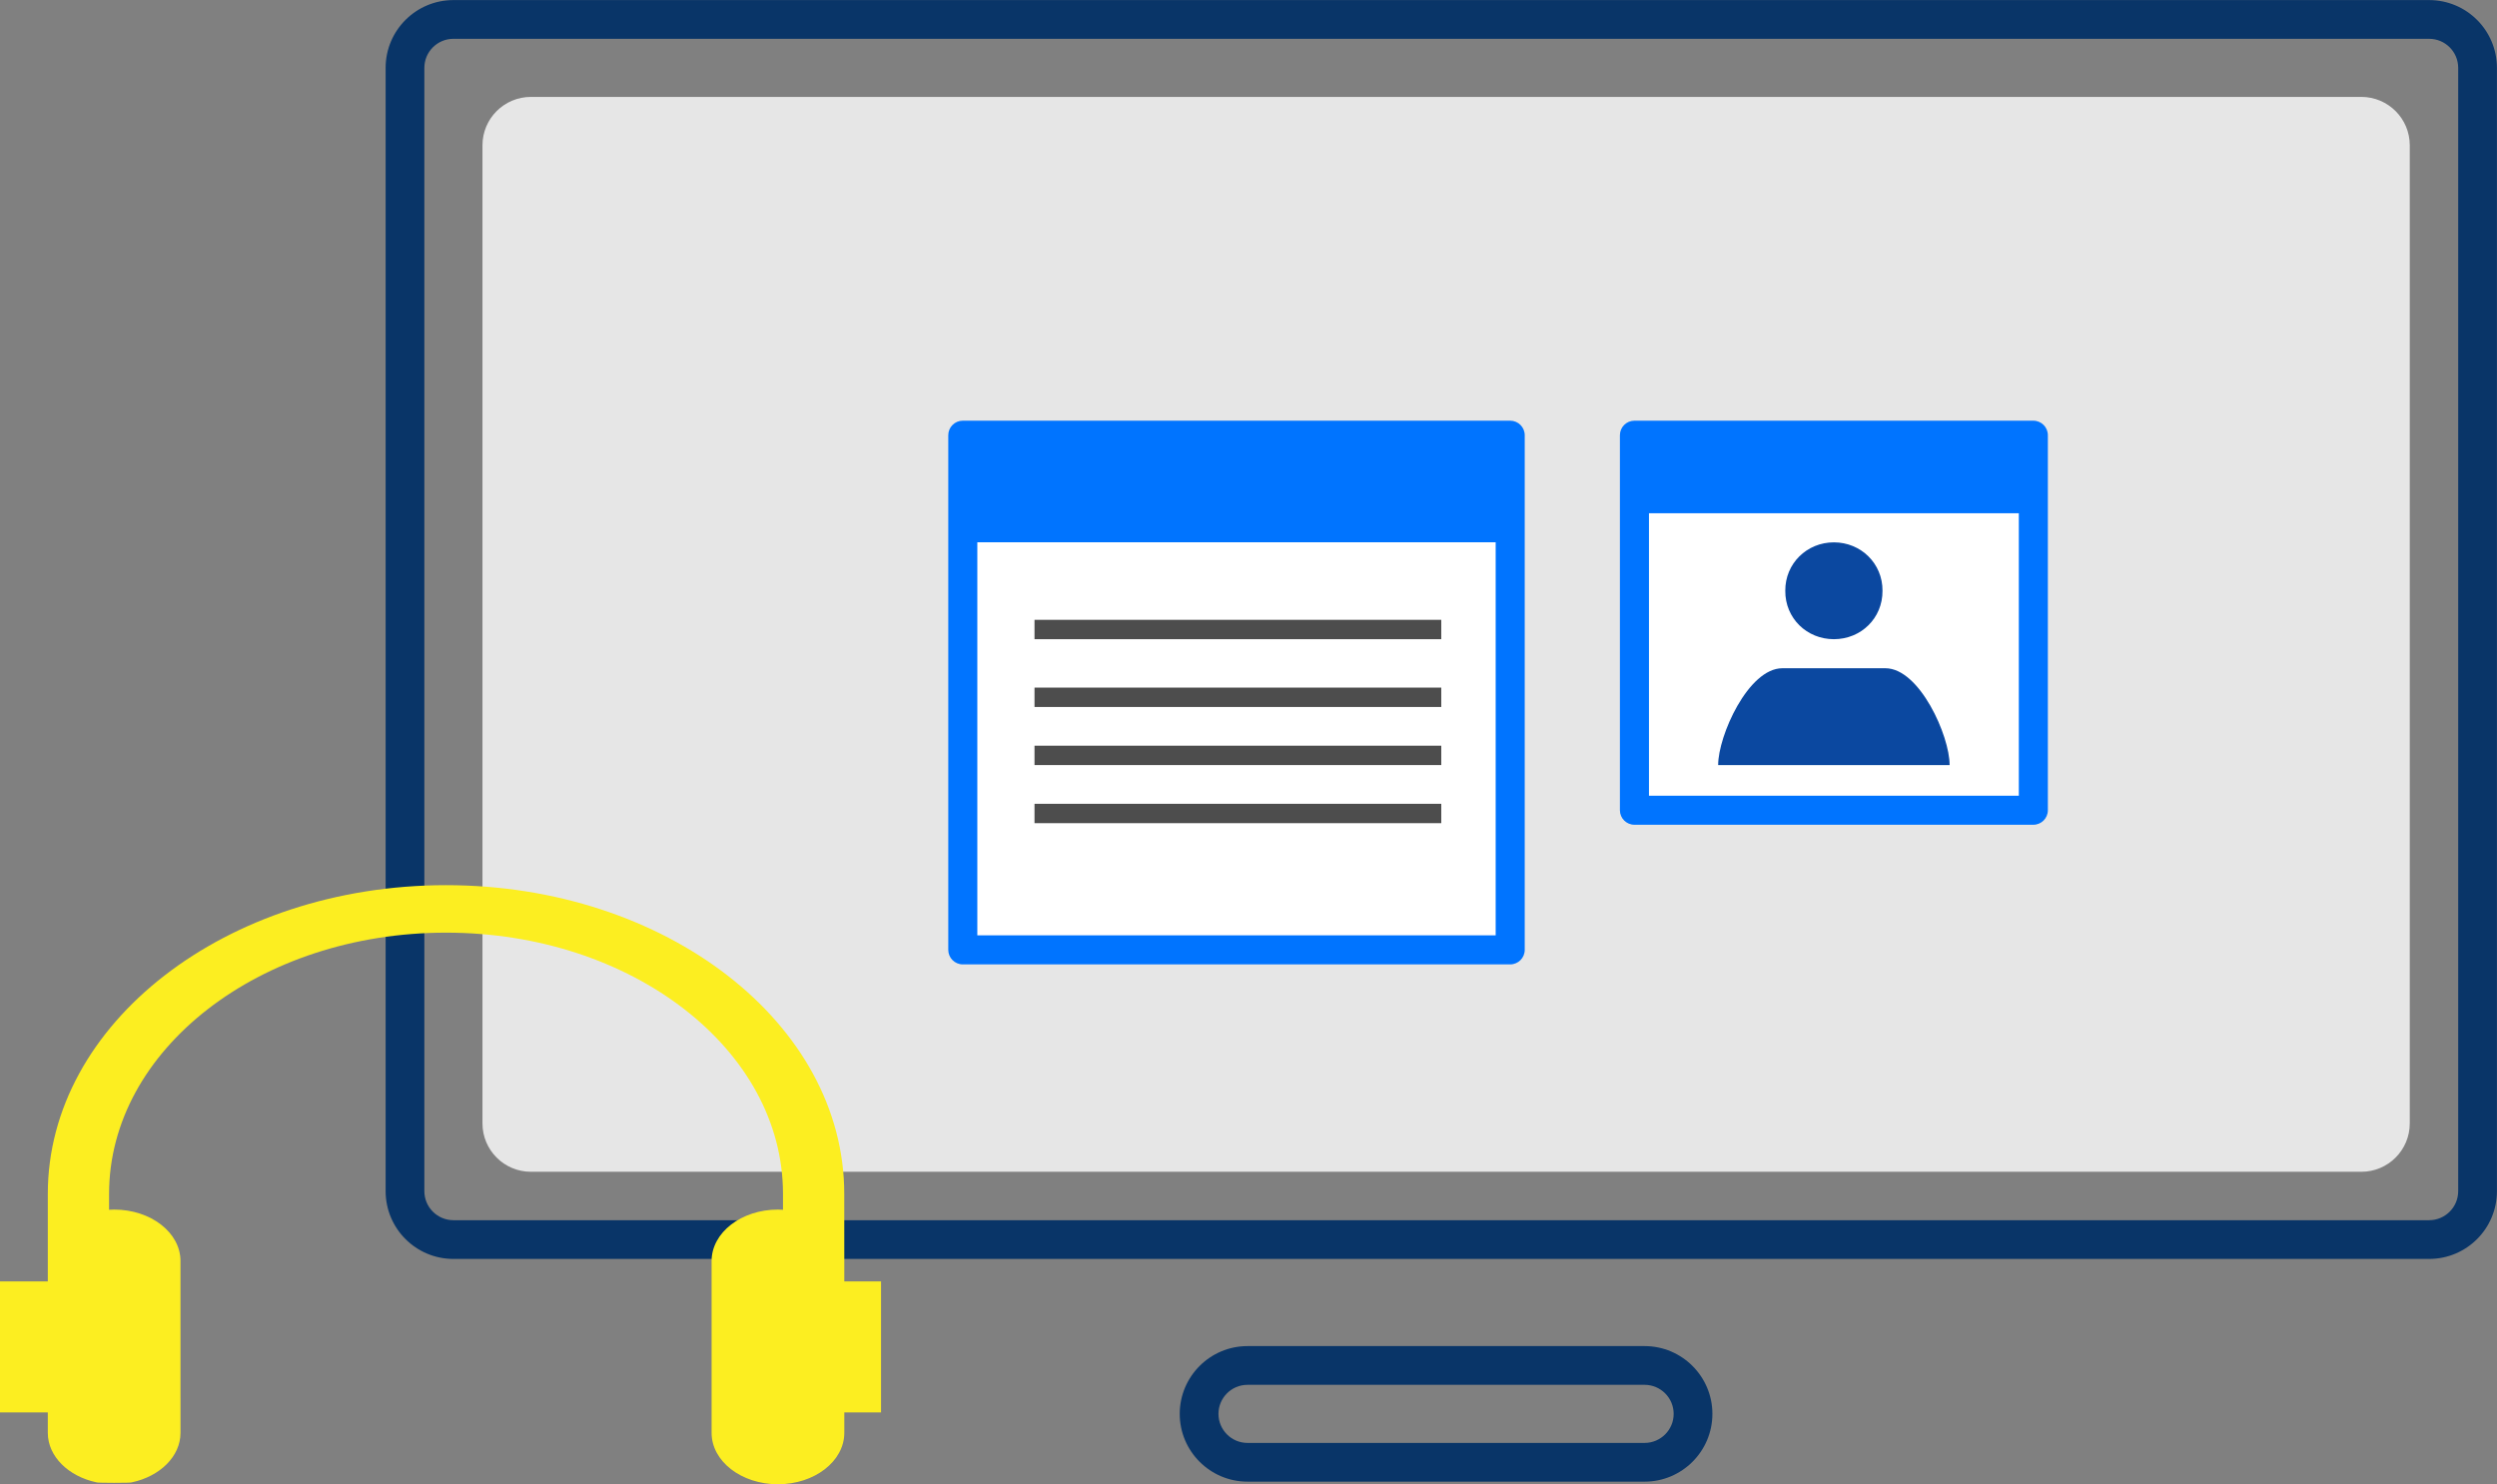 <?xml version="1.0" encoding="utf-8"?>
<!-- Generator: Adobe Illustrator 16.0.0, SVG Export Plug-In . SVG Version: 6.00 Build 0)  -->
<!DOCTYPE svg PUBLIC "-//W3C//DTD SVG 1.1//EN" "http://www.w3.org/Graphics/SVG/1.1/DTD/svg11.dtd">
<svg version="1.1" id="Layer_1" xmlns="http://www.w3.org/2000/svg" xmlns:xlink="http://www.w3.org/1999/xlink" x="0px" y="0px"
	 width="257.824px" height="153.278px" viewBox="0 0 257.824 153.278" enable-background="new 0 0 257.824 153.278"
	 xml:space="preserve">
<rect x="0" y="0" width="257.824" height="153.278" fill="#808080" stroke="none"/>
<path fill="#E6E6E6" d="M248.817,116.008c0,2.762-2.238,5-5,5h-189c-2.761,0-5-2.238-5-5v-101c0-2.761,2.239-5,5-5h189
	c2.762,0,5,2.239,5,5V116.008z"/>
<rect x="168.762" y="44.945" transform="matrix(-1 -0.002 0.002 -1 378.566 129.043)" fill="#FFFFFF" width="41.188" height="38.728"/>
<rect x="99.412" y="44.944" fill="#FFFFFF" width="56.521" height="53.148"/>
<path fill="#0074FF" d="M155.934,43.444H99.412c-0.828,0-1.5,0.672-1.5,1.5v53.148c0,0.828,0.672,1.5,1.5,1.5h56.521
	c0.828,0,1.5-0.672,1.5-1.5V44.944C157.434,44.116,156.762,43.444,155.934,43.444z M100.912,96.593V56h53.521v40.593H100.912z"/>
<g>
	<path fill="#093568" d="M257.817,123.008c0,3.866-3.134,7-7,7h-204c-3.866,0-7-3.134-7-7v-116c0-3.866,3.134-7,7-7h204
		c3.866,0,7,3.134,7,7V123.008z M253.817,7.008c0-1.657-1.343-3-3-3h-204c-1.657,0-3,1.343-3,3v116c0,1.657,1.343,3,3,3h204
		c1.657,0,3-1.343,3-3V7.008z"/>
</g>
<path fill="#093568" d="M169.811,153.008h-41c-3.859,0-7-3.141-7-7s3.141-7,7-7h41c3.859,0,7,3.141,7,7
	S173.67,153.008,169.811,153.008z M128.811,143.008c-1.654,0-3,1.346-3,3s1.346,3,3,3h41c1.654,0,3-1.346,3-3s-1.346-3-3-3H128.811z
	"/>
<path fill="#0074FF" d="M209.949,43.444h-41.188c-0.828,0-1.5,0.672-1.5,1.5v38.728c0,0.828,0.672,1.5,1.5,1.5h41.188
	c0.828,0,1.5-0.672,1.5-1.5V44.944C211.449,44.116,210.777,43.444,209.949,43.444z M170.262,82.172V53h38.188v29.172H170.262z"/>
<g>
	<path fill="#0B48A0" d="M189.357,56.008L189.357,56.008h-0.002c-2.789,0-5.037,2.184-5.018,5c-0.02,2.844,2.229,5,5.018,5l0,0
		h0.002c2.785,0,5.037-2.156,5.018-5C194.395,58.191,192.143,56.008,189.357,56.008z"/>
	<path fill="#0B48A0" d="M201.305,79.008c0.012-3-3.102-10-6.631-10h-10.635c-3.531,0-6.643,7-6.633,10H201.305z"/>
</g>
<rect x="106.817" y="64.008" fill="#4D4D4D" width="42" height="2"/>
<rect x="106.817" y="71.008" fill="#4D4D4D" width="42" height="2"/>
<rect x="106.817" y="77.008" fill="#4D4D4D" width="42" height="2"/>
<rect x="106.817" y="83.008" fill="#4D4D4D" width="42" height="2"/>
<g id="Your_Icon_8_">
	<g>
		<path fill="#FCEE21" d="M87.176,132.328v-2.105c0,0,0,0,0-0.004l-0.004-6.931c0-17.607-18.408-31.878-41.117-31.878
			c-22.711,0-41.113,14.271-41.119,31.878v9.04H0v13.534h4.936v2.106c0.006,2.443,2.133,4.495,5.031,5.113
			c-0.01,0.066,3.652,0.066,3.639,0c2.9-0.618,5.029-2.67,5.031-5.113l-0.002-17.746h0.002c-0.004-2.935-3.064-5.31-6.85-5.311
			c-0.176,0-0.35,0.012-0.525,0.02v-1.644c0.004-7.456,3.895-14.185,10.191-19.071c6.305-4.887,14.984-7.9,24.604-7.902
			c9.617,0.002,18.295,3.016,24.6,7.902c6.301,4.887,10.189,11.615,10.189,19.071v1.644c-0.17-0.01-0.344-0.02-0.521-0.02
			c-3.785,0.001-6.85,2.376-6.85,5.311v17.746c0,2.935,3.064,5.307,6.85,5.31c3.783-0.003,6.848-2.375,6.852-5.31v-2.106h3.793
			v-13.534H87.176z"/>
	</g>
</g>
</svg>
